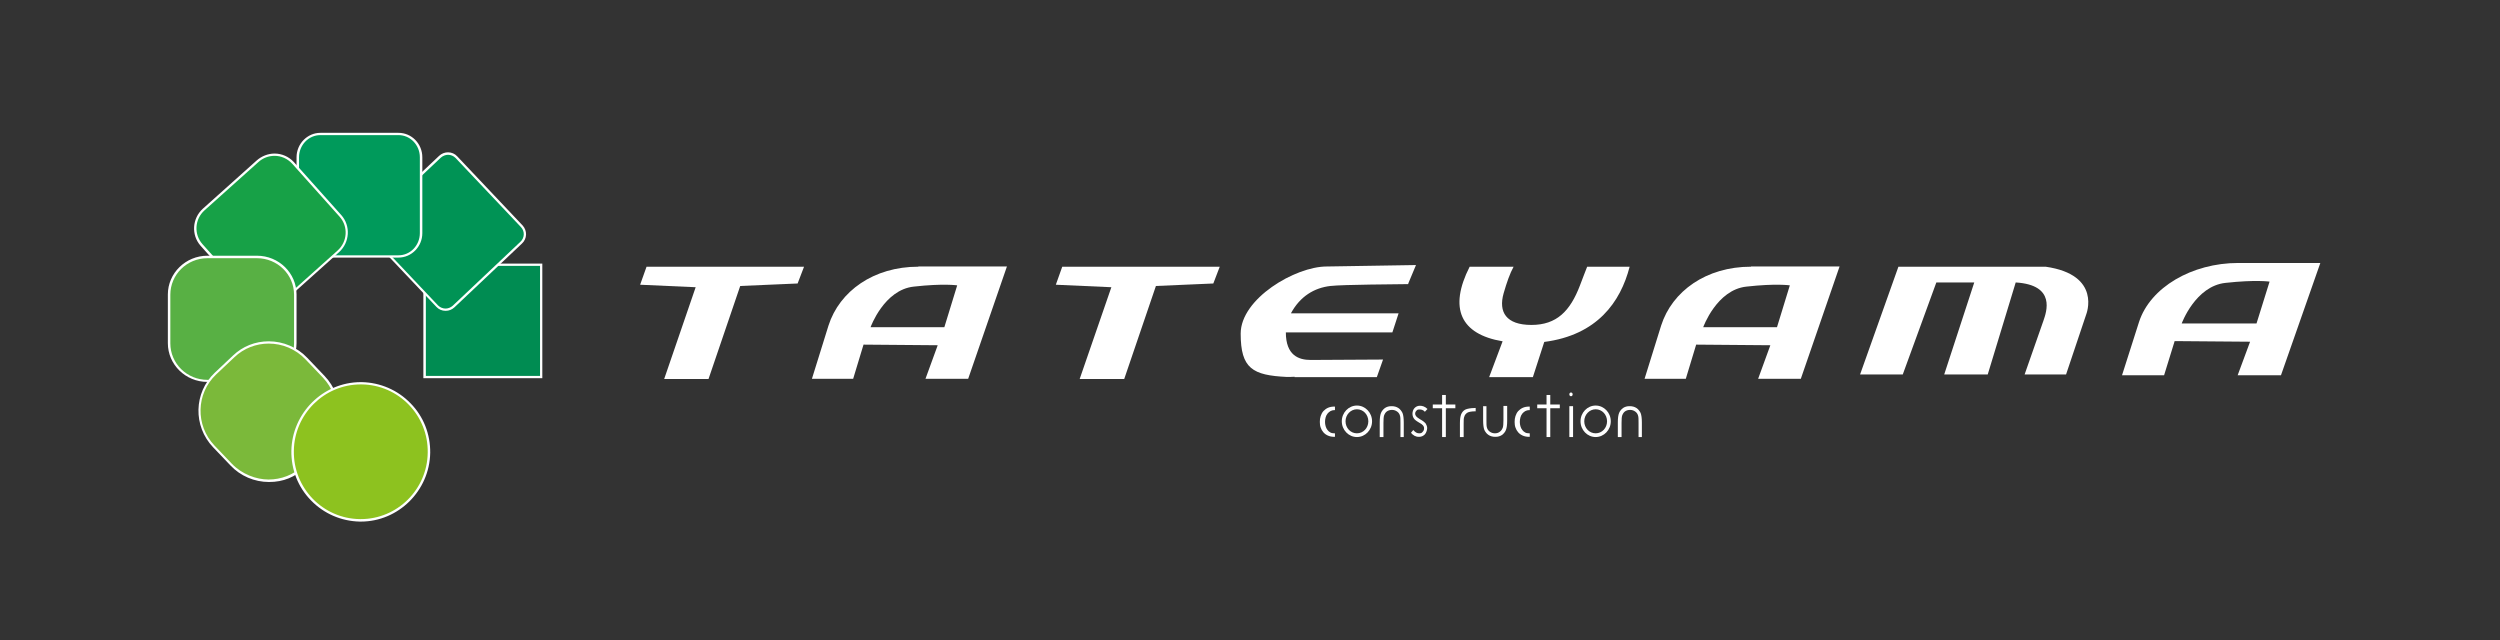 <?xml version="1.0" encoding="UTF-8"?>
<svg id="_スキャン" data-name="スキャン" xmlns="http://www.w3.org/2000/svg" version="1.1" viewBox="0 0 1206.4 308.9">
  <rect x="0" y="0" width="1206.4" height="308.9" fill="#333333" stroke="none"/>
  <!-- Generator: Adobe Illustrator 29.5.1, SVG Export Plug-In . SVG Version: 2.1.0 Build 141)  -->
  <defs>
    <style>
      .st0, .st1, .st2, .st3, .st4, .st5 {
        fill-rule: evenodd;
      }

      .st0, .st6 {
        fill: #fff;
      }

      .st1 {
        fill: #009355;
      }

      .st2 {
        fill: #58b044;
      }

      .st3 {
        fill: #009a5b;
      }

      .st7 {
        fill: #7bb93a;
      }

      .st8 {
        fill: #008c52;
      }

      .st4 {
        fill: #8dc21f;
      }

      .st5 {
        fill: #17a147;
      }
    </style>
  </defs>
  <g id="subtitle">
    <path class="st6" d="M644.2,209.1c-.1,0-.2,0-.3,0-.7,0-1.4-.1-1.9-.4-.6-.3-1-.7-1.4-1.2-.4-.5-.7-1.1-.9-1.8-.2-.7-.3-1.4-.3-2.1s.1-1.5.3-2.2c.2-.7.5-1.3.9-1.8.4-.5.9-.9,1.4-1.2.6-.3,1.2-.5,1.9-.5s.2,0,.3,0v-1.7c-.1,0-.2,0-.3,0-1.2,0-2.2.2-3.1.6-.9.4-1.6,1-2.2,1.6-.6.7-1,1.5-1.3,2.4-.3.9-.4,1.8-.4,2.8s.1,1.9.4,2.7c.3.9.7,1.6,1.3,2.3.6.7,1.3,1.2,2.2,1.6.9.4,1.9.6,3.1.6s.2,0,.3,0v-1.7Z"/>
    <path class="st6" d="M738.2,209.1c-.1,0-.2,0-.3,0-.7,0-1.4-.1-1.9-.4-.6-.3-1-.7-1.4-1.2-.4-.5-.7-1.1-.9-1.8-.2-.7-.3-1.4-.3-2.1s.1-1.5.3-2.2c.2-.7.5-1.3.9-1.8.4-.5.9-.9,1.4-1.2.6-.3,1.2-.5,1.9-.5s.2,0,.3,0v-1.7c-.1,0-.2,0-.3,0-1.2,0-2.2.2-3.1.6-.9.4-1.6,1-2.2,1.6-.6.7-1,1.5-1.3,2.4-.3.9-.4,1.8-.4,2.8s.1,1.9.4,2.7c.3.9.7,1.6,1.3,2.3.6.7,1.3,1.2,2.2,1.6.9.4,1.9.6,3.1.6s.2,0,.3,0v-1.7Z"/>
    <path class="st6" d="M688.7,197.5l-1.1,1.2c-.9-1-1.8-1.1-2.7-1.1s-1,.2-1.4.6c-.4.4-.6.9-.6,1.4s.2.9.5,1.3c.3.4,1,.9,2,1.5,1.3.7,2.1,1.4,2.6,2,.4.7.7,1.4.7,2.2s-.4,2.2-1.1,3c-.8.8-1.7,1.2-2.8,1.2s-1.5-.2-2.2-.5c-.7-.4-1.3-.9-1.7-1.5l1.1-1.3c.9,1.1,1.8,1.6,2.8,1.6s1.3-.2,1.7-.7c.5-.5.7-1,.7-1.7s-.2-1-.5-1.4c-.3-.4-1-.9-2.1-1.5-1.2-.7-2-1.3-2.4-2-.4-.6-.6-1.4-.6-2.2s.3-2,1-2.7c.7-.7,1.5-1.1,2.6-1.1s2.4.3,3.7,1.6Z"/>
    <path class="st6" d="M715.6,196h1.7v6.8c0,1.6,0,2.8.2,3.4.2.9.7,1.6,1.4,2.1.7.5,1.5.8,2.5.8s1.8-.3,2.4-.8c.7-.5,1.1-1.2,1.4-2,.2-.6.3-1.7.3-3.6v-6.8h1.8v7.1c0,2-.2,3.5-.6,4.5-.4,1-1.1,1.8-1.9,2.4-.9.6-1.9.9-3.2.9s-2.4-.3-3.3-.9c-.9-.6-1.5-1.4-2-2.4-.4-1-.6-2.6-.6-4.6v-7Z"/>
    <path class="st6" d="M677.5,210.9h-1.7v-6.8c0-1.6,0-2.8-.2-3.4-.2-.9-.7-1.6-1.4-2.1-.7-.5-1.5-.8-2.5-.8s-1.8.3-2.4.7c-.7.5-1.1,1.2-1.4,2-.2.6-.3,1.7-.3,3.6v6.8h-1.8v-7.1c0-2,.2-3.5.6-4.5.4-1,1.1-1.8,1.9-2.4.9-.6,1.9-.9,3.2-.9s2.4.3,3.3.9c.9.6,1.5,1.4,2,2.4.4,1,.6,2.6.6,4.6v7Z"/>
    <path class="st6" d="M792.4,210.9h-1.7v-6.8c0-1.6,0-2.8-.2-3.4-.2-.9-.7-1.6-1.4-2.1-.7-.5-1.5-.8-2.5-.8s-1.8.3-2.4.7c-.7.5-1.1,1.2-1.4,2-.2.6-.3,1.7-.3,3.6v6.8h-1.8v-7.1c0-2,.2-3.5.6-4.5.4-1,1.1-1.8,1.9-2.4.9-.6,1.9-.9,3.2-.9s2.4.3,3.3.9c.9.6,1.5,1.4,2,2.4.4,1,.6,2.6.6,4.6v7Z"/>
    <path class="st6" d="M711.9,196.9c-.2,0-.4,0-.6,0-1.3,0-3.4.3-4.3.8-.9.5-1.5,1.3-1.9,2.2-.4,1-.6,2.4-.6,4.3v6.7h1.8v-6.4c0-1.7,0-2.8.3-3.4.2-.8.7-1.4,1.4-1.9.7-.5,2.5-.7,3.5-.7s.4,0,.6,0v-1.7Z"/>
    <rect class="st6" x="757.3" y="196" width="1.8" height="14.9"/>
    <path class="st6" d="M758.9,190.3c0,.5-.3.9-.8.9s-.8-.4-.8-.9.3-.9.8-.9.8.4.8.9Z"/>
    <path class="st6" d="M770,210.9c-4,0-7.3-3.4-7.3-7.6s3.3-7.6,7.3-7.6,7.3,3.4,7.3,7.6-3.3,7.6-7.3,7.6ZM770,197.5c-3,0-5.5,2.6-5.5,5.8s2.4,5.8,5.5,5.8,5.5-2.6,5.5-5.8-2.4-5.8-5.5-5.8Z"/>
    <path class="st6" d="M654.8,210.9c-4,0-7.3-3.4-7.3-7.6s3.3-7.6,7.3-7.6,7.3,3.4,7.3,7.6-3.3,7.6-7.3,7.6ZM654.8,197.5c-3,0-5.5,2.6-5.5,5.8s2.4,5.8,5.5,5.8,5.5-2.6,5.5-5.8-2.4-5.8-5.5-5.8Z"/>
    <polygon class="st6" points="752.7 195.2 748.1 195.2 748.1 190.6 746.3 190.6 746.3 195.2 741.8 195.2 741.8 197 746.3 197 746.3 210.9 748.1 210.9 748.1 197 752.7 197 752.7 195.2"/>
    <polygon class="st6" points="702.3 195.2 697.7 195.2 697.7 190.6 695.9 190.6 695.9 195.2 691.4 195.2 691.4 197 695.9 197 695.9 210.9 697.7 210.9 697.7 197 702.3 197 702.3 195.2"/>
  </g>
  <g id="officetitle">
    <polygon class="st0" points="341.9 182.9 320.5 182.9 335.7 138.6 308.9 137.4 312 128.7 388 128.7 384.9 136.8 357.2 138 341.9 182.9"/>
    <path class="st0" d="M443.1,128.7c-21.5,0-38,11.8-43.3,28.4l-8,25.7h19.9l5-16.5,35.8.3-5.9,16.2h20.6l18.7-54.2h-42.7ZM455.6,157.9h-35.5s6.5-18.1,20.9-19.6c14.3-1.6,20.9-.6,20.9-.6l-6.2,20.2Z"/>
    <path class="st0" d="M844.9,128.7c-21.5,0-38,11.8-43.3,28.4l-8,25.7h19.9l5-16.5,35.8.3-5.9,16.2h20.6l18.7-54.2h-42.7ZM857.4,157.9h-35.5s6.5-18.1,20.9-19.6c14.3-1.6,20.9-.6,20.9-.6l-6.2,20.2Z"/>
    <path class="st0" d="M1080.1,126.9c-22.4,0-42.5,11.8-47.9,28.5l-8.2,25.7h20.3l5.1-16.5,36.4.3-6,16.2h20.9l19-54.2h-39.6ZM1088.9,156.1h-36.1s6.6-18.1,21.2-19.6c14.6-1.6,21.2-.6,21.2-.6l-6.3,20.2Z"/>
    <polygon class="st0" points="542.5 182.9 521 182.9 536.3 138.6 509.5 137.4 512.6 128.7 588.6 128.7 585.5 136.8 557.8 138 542.5 182.9"/>
    <path class="st0" d="M623,151.1c4.4-8.1,11.2-12.2,19-13.1,6.2-.7,32.4-.8,37.5-.9l.2-.6,3.6-8.6-43.1.7c-15.1,0-41.5,15.5-41.5,32.4s5.8,20.1,22.3,20.9c1.2,0,2.4,0,3.7-.1v.2s39.7,0,39.7,0l3-8.5h0s-29.1.2-34.9.2-12-2.2-12-13.3h51.4l.4-1.2,2.6-8h-51.8Z"/>
    <path class="st0" d="M786.5,128.7h-20.6c-.9,2.4-2.1,5.3-3.5,9.1-4.7,12.3-11.2,19-23.4,19s-16-6.2-13.4-15.3c1.5-5.2,3-9.5,4.8-12.8h-21.2c-10.2,20.1-4.4,32.6,15.9,36l-6.5,17.3h21.1l5.5-17c25.5-3.3,36.8-19.2,41.2-36.3Z"/>
    <path class="st0" d="M987,128.7h-70.9l-18.5,52h20.6l16.2-44.4h18.3l-14.5,44.4h21l13.5-44.4c19.6,1.2,14.8,14.3,13.4,18.4-2.2,6.3-9.1,26-9.1,26h20l9.7-28.9s7.8-19.2-19.6-23.1Z"/>
  </g>
  <g>
    <rect class="st8" x="204.9" y="127.7" width="56.2" height="54.2"/>
    <path class="st6" d="M260.6,128.3v53.1h-55.1v-53.1h55.1M261.7,127.2h-57.4v55.3h57.4v-55.3h0Z"/>
  </g>
  <g>
    <path class="st1" d="M215.1,149.5c-1.5,0-2.9-.6-4-1.7l-31.6-33.4c-2.1-2.2-2-5.7.3-7.9l32.6-30.8c1.1-1,2.4-1.6,3.9-1.6s2.9.6,4,1.7l31.6,33.4c2.1,2.2,2,5.7-.3,7.9l-32.6,30.8c-1.1,1-2.4,1.6-3.9,1.6Z"/>
    <path class="st6" d="M216.2,74.7c1.3,0,2.6.5,3.6,1.5l31.6,33.4c1.9,2,1.8,5.2-.3,7.1l-32.6,30.8c-1,.9-2.3,1.4-3.5,1.4s-2.6-.5-3.6-1.5l-31.6-33.4c-1.9-2-1.8-5.2.3-7.1l32.6-30.8c1-.9,2.3-1.4,3.5-1.4M216.2,73.5h0c-1.6,0-3.1.6-4.3,1.7l-32.6,30.8c-2.5,2.3-2.6,6.2-.3,8.7l31.6,33.4c1.1,1.2,2.7,1.9,4.4,1.9s3.1-.6,4.3-1.7l32.6-30.8c2.5-2.3,2.6-6.2.3-8.7l-31.6-33.4c-1.1-1.2-2.7-1.9-4.4-1.9h0Z"/>
  </g>
  <g>
    <path class="st3" d="M154.6,123.7c-6,0-10.9-5-10.9-11.2v-36.6c0-6.2,4.9-11.2,10.9-11.2h37.7c6,0,10.9,5,10.9,11.2v36.6c0,6.2-4.9,11.2-10.9,11.2h-37.7Z"/>
    <path class="st6" d="M192.3,65.2c5.7,0,10.3,4.8,10.3,10.7v36.6c0,5.9-4.6,10.7-10.3,10.7h-37.7c-5.7,0-10.3-4.8-10.3-10.7v-36.6c0-5.9,4.6-10.7,10.3-10.7h37.7M192.3,64.1h-37.7c-6.3,0-11.5,5.3-11.5,11.8v36.6c0,6.5,5.1,11.8,11.5,11.8h37.7c6.3,0,11.5-5.3,11.5-11.8v-36.6c0-6.5-5.1-11.8-11.5-11.8h0Z"/>
  </g>
  <g>
    <path class="st5" d="M129.1,147.7c-3.4,0-6.7-1.4-8.9-4l-22.9-25.6c-4.4-4.9-3.9-12.6,1.1-17.1l26-23.3c2.3-2,5.2-3.1,8.2-3.1s6.6,1.4,8.9,4l22.9,25.6c4.4,4.9,3.9,12.6-1.1,17.1l-26,23.3c-2.3,2-5.2,3.1-8.2,3.1Z"/>
    <path class="st6" d="M132.5,75.2c3.1,0,6.2,1.3,8.5,3.8l22.9,25.6c4.2,4.7,3.8,12-1,16.3l-26,23.3c-2.2,2-5,3-7.8,3s-6.2-1.3-8.5-3.8l-22.9-25.6c-4.2-4.7-3.8-12,1-16.3l26-23.3c2.2-2,5-3,7.8-3M132.5,74.1h0c-3.1,0-6.2,1.2-8.6,3.3l-26,23.3c-5.2,4.7-5.7,12.7-1.1,17.9l22.9,25.6c2.4,2.6,5.8,4.1,9.3,4.1s6.2-1.2,8.6-3.3l26-23.3c5.2-4.7,5.7-12.7,1.1-17.9l-22.9-25.6c-2.4-2.6-5.8-4.1-9.3-4.1h0Z"/>
  </g>
  <g>
    <path class="st2" d="M100.1,183.9c-10.2,0-18.5-8.2-18.5-18.2v-23.5c0-10,8.3-18.2,18.5-18.2h23.9c10.2,0,18.5,8.2,18.5,18.2v23.5c0,10-8.3,18.2-18.5,18.2h-23.9Z"/>
    <path class="st6" d="M124,124.6c9.9,0,17.9,7.9,17.9,17.6v23.5c0,9.7-8,17.6-17.9,17.6h-23.9c-9.9,0-17.9-7.9-17.9-17.6v-23.5c0-9.7,8-17.6,17.9-17.6h23.9M124,123.4h-23.9c-10.5,0-19.1,8.4-19.1,18.7v23.5c0,10.3,8.5,18.7,19.1,18.7h23.9c10.5,0,19.1-8.4,19.1-18.7v-23.5c0-10.3-8.5-18.7-19.1-18.7h0Z"/>
  </g>
  <g>
    <path class="st7" d="M129.7,232.1c-6.9,0-13.4-2.8-18.2-7.8l-8.4-8.8c-9.4-10-9.1-25.7.8-35.1l8.8-8.3c4.6-4.3,10.6-6.7,16.9-6.7s13.4,2.8,18.2,7.8l8.4,8.8c9.4,10,9.1,25.7-.8,35.1l-8.8,8.3c-4.6,4.3-10.6,6.7-16.9,6.7Z"/>
    <path class="st6" d="M129.7,165.8c6.5,0,12.9,2.6,17.7,7.6l8.4,8.8c9.3,9.8,8.9,25.1-.8,34.3l-8.8,8.3c-4.6,4.4-10.6,6.6-16.6,6.6s-12.9-2.6-17.7-7.6l-8.4-8.8c-9.3-9.8-8.9-25.1.8-34.3l8.8-8.3c4.6-4.4,10.6-6.6,16.6-6.6M129.7,164.7h0c-6.5,0-12.6,2.4-17.3,6.9l-8.8,8.3c-10.1,9.6-10.5,25.7-.8,35.9l8.4,8.8c4.8,5.1,11.6,8,18.6,8s12.6-2.4,17.3-6.9l8.8-8.3c10.1-9.6,10.5-25.7.8-35.9l-8.4-8.8c-4.8-5.1-11.6-8-18.6-8h0Z"/>
  </g>
  <g>
    <path class="st4" d="M173.6,251.1c-8.8-.1-17-3.7-23.1-10-6.1-6.3-9.4-14.7-9.3-23.5.2-18,15-32.6,32.9-32.6h.5c8.8.1,17,3.7,23.1,10s9.4,14.7,9.3,23.5c-.2,18-15,32.6-32.9,32.6h-.5Z"/>
    <path class="st6" d="M174.1,185.5c.1,0,.3,0,.4,0,17.9.2,32.2,15,31.9,32.9-.2,17.8-14.7,32.1-32.3,32.1s-.3,0-.4,0c-17.9-.2-32.2-15-31.9-32.9.2-17.8,14.7-32.1,32.3-32.1M174.1,184.4h0c-18.2,0-33.2,14.9-33.5,33.2-.1,9,3.2,17.5,9.5,23.9,6.2,6.4,14.6,10,23.5,10.2h.5c18.2,0,33.2-14.9,33.5-33.2.1-9-3.2-17.5-9.5-23.9-6.2-6.4-14.6-10-23.5-10.2h-.5Z"/>
  </g>
</svg>